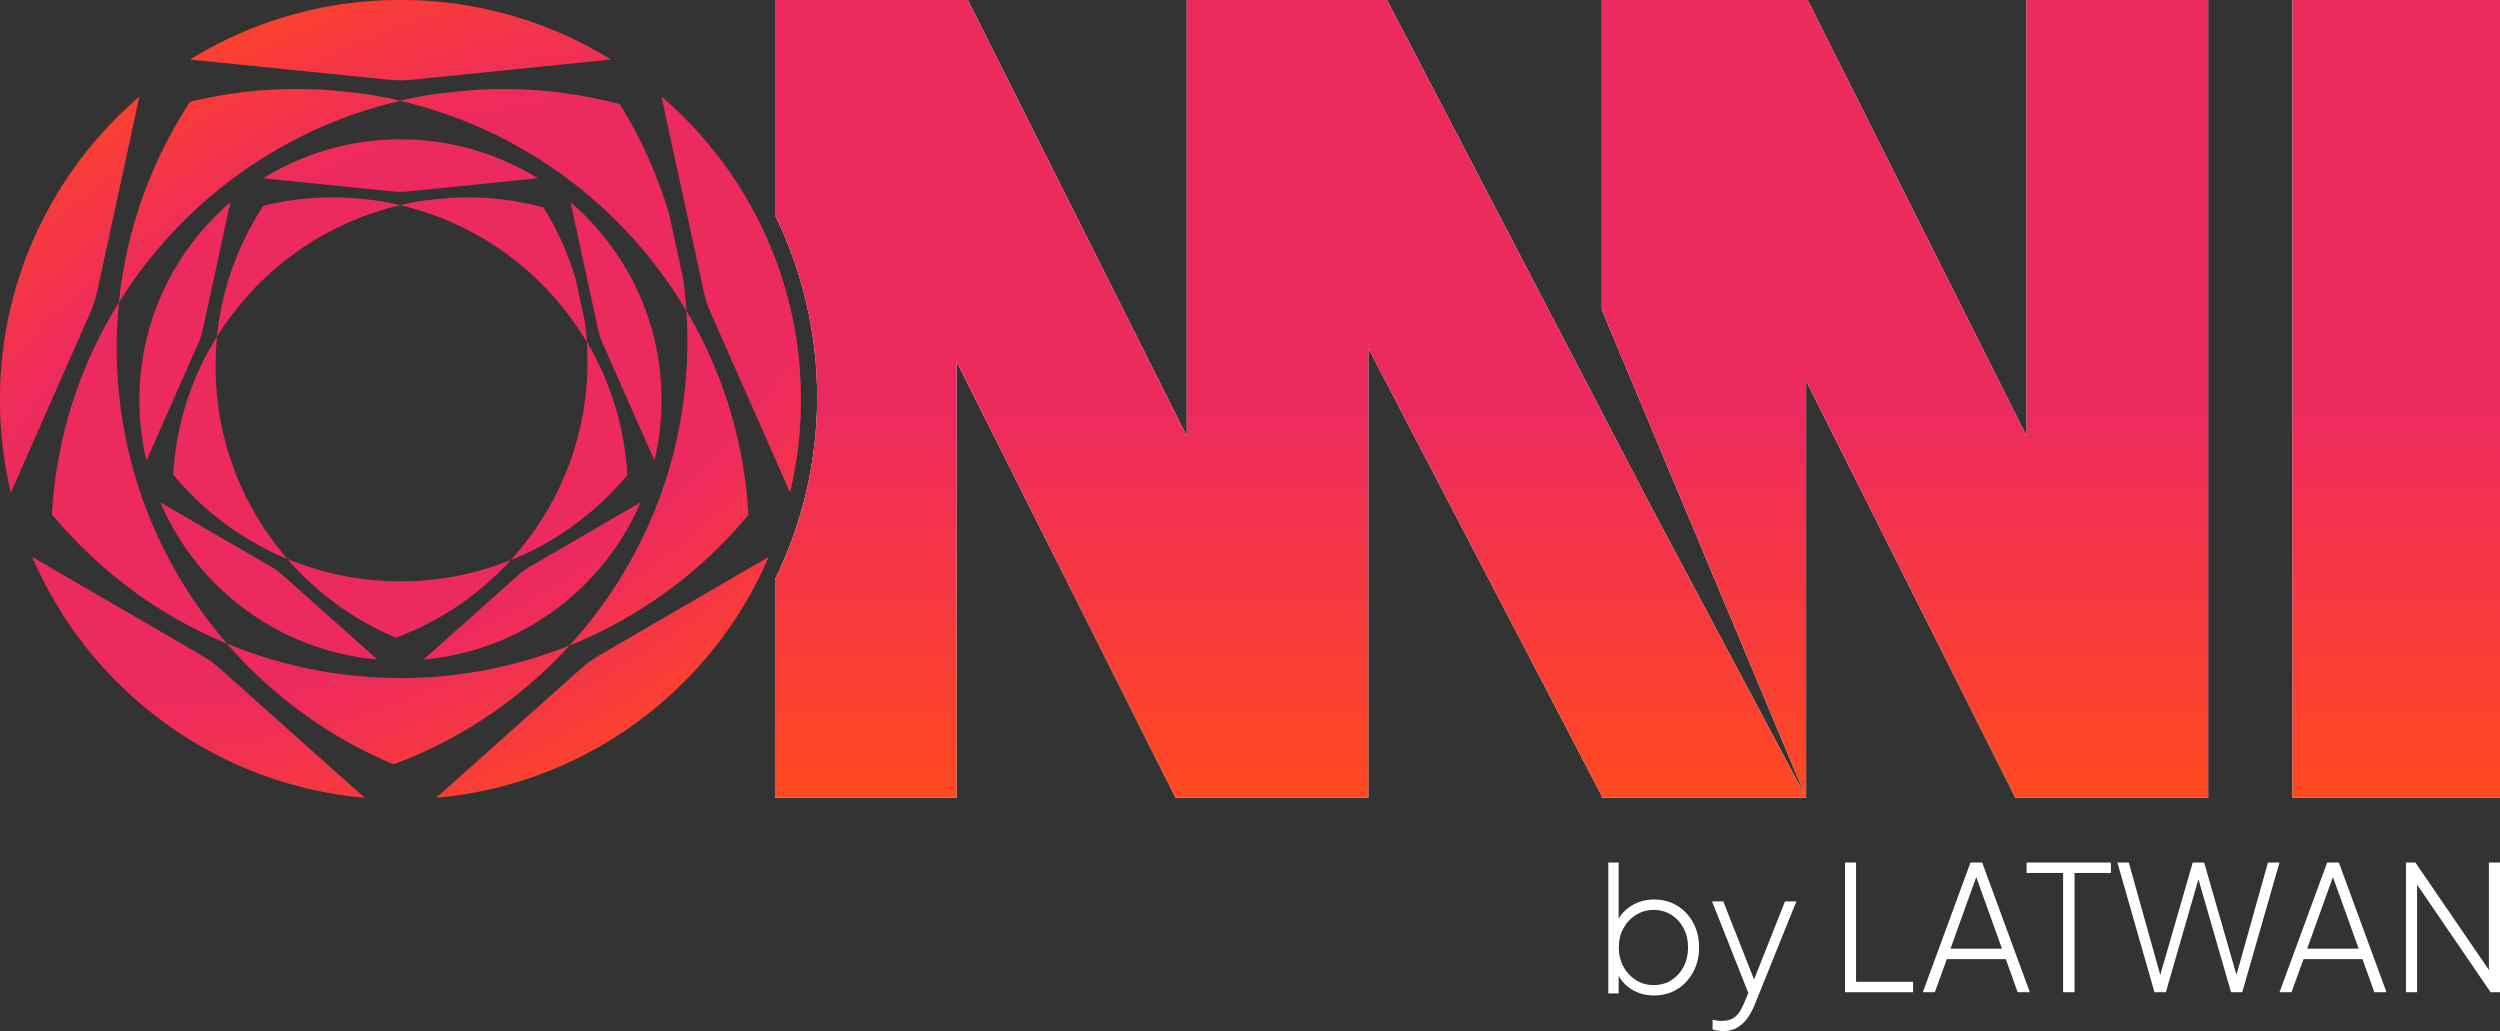 <svg width="771" height="318" viewBox="0 0 771 318" fill="none" xmlns="http://www.w3.org/2000/svg">
<rect x="0" y="0" width="771" height="318" fill="#333333" stroke="none"/>
<path fill-rule="evenodd" clip-rule="evenodd" d="M126.992 24.573L181.87 19.013C179.791 16.364 177.595 13.807 175.319 11.34C159.563 4.058 142.016 0 123.5 0C106.933 0 91.138 3.249 76.716 9.161C73.499 12.371 70.439 15.751 67.562 19.261L120.009 24.573C122.337 24.808 124.677 24.808 126.992 24.573ZM76.715 9.16C73.499 12.37 70.439 15.75 67.562 19.261H67.549L58.645 18.347C64.372 14.811 70.413 11.731 76.715 9.16ZM188.37 18.348L181.871 19.013C179.792 16.364 177.595 13.806 175.32 11.34C179.831 13.415 184.186 15.764 188.37 18.348ZM47.059 52.969C56.188 38.286 72.19 28.308 90.568 27.509C72.191 28.309 56.191 38.286 47.061 52.969C47.061 52.982 47.048 53.008 47.048 53.008C43.635 61.047 40.929 69.477 39.072 78.207V78.259C39.072 78.272 39.072 78.285 39.059 78.299C39.007 79.303 38.98 80.321 38.98 81.339C38.98 83.897 39.163 86.402 39.504 88.856C57.6 62.117 84.731 41.982 116.544 32.86L116.546 32.861H116.559C118.82 32.208 121.095 31.621 123.396 31.086C125.749 31.621 128.063 32.234 130.364 32.9H130.377L130.379 32.899C162.244 42.073 189.428 62.299 207.459 89.154L207.459 89.156C208.936 91.335 210.348 93.567 211.682 95.838C211.46 92.418 211.094 89.039 210.61 85.698L206.347 66.019C206.347 66.013 206.345 66.003 206.342 65.993C206.34 65.987 206.338 65.981 206.337 65.976L206.334 65.967L206.321 65.941C202.764 53.922 197.639 42.569 191.14 32.155C179.66 29.088 167.578 27.457 155.13 27.457H154.033C153.392 27.457 152.751 27.47 152.111 27.496C151.823 27.496 151.535 27.509 151.248 27.522C151.09 27.53 150.933 27.539 150.775 27.548C149.276 27.588 147.796 27.652 146.316 27.758H146.277L135.568 28.841H135.476H135.424C135.405 28.841 135.385 28.845 135.365 28.848C135.346 28.851 135.326 28.855 135.306 28.855C135.28 28.855 135.215 28.868 135.215 28.868H135.163C131.162 29.429 127.267 30.185 123.397 31.085V31.073C119.239 30.094 115.003 29.324 110.714 28.75C110.688 28.737 110.648 28.737 110.648 28.737L101.012 27.758H100.881C100.842 27.758 100.802 27.758 100.763 27.745C100.724 27.745 100.632 27.732 100.632 27.732H100.515C100.205 27.717 99.895 27.701 99.584 27.685L99.584 27.685L99.584 27.685L99.584 27.685C98.327 27.621 97.066 27.556 95.79 27.525L95.742 27.522C95.616 27.516 95.487 27.512 95.356 27.509C95.229 27.506 95.1 27.503 94.971 27.496C94.068 27.47 93.166 27.457 92.264 27.47H92.055H91.741L91.738 27.47C91.699 27.457 91.686 27.457 91.66 27.457C80.284 27.457 69.235 28.814 58.644 31.398H58.631C54.172 38.197 50.288 45.413 47.059 52.969ZM39.503 88.854C38.535 90.316 37.594 91.777 36.691 93.252C37.201 88.175 37.999 83.191 39.058 78.297C39.006 79.302 38.98 80.32 38.98 81.338C38.98 83.895 39.163 86.401 39.503 88.854ZM42.968 29.805L41.464 36.76C38.064 38.065 34.73 39.514 31.461 41.08C35.044 37.073 38.888 33.315 42.968 29.805ZM29.956 89.861L41.463 36.762C38.063 38.067 34.729 39.515 31.46 41.081C11.886 62.887 0 91.688 0 123.255C0 127.457 0.209 131.607 0.628 135.705L0.629 135.708C1.179 141.2 2.094 146.588 3.349 151.846L6.265 145.256L6.264 145.255L27.799 96.49C28.74 94.363 29.473 92.145 29.956 89.861ZM17.141 185.918C14.447 181.39 12.041 176.666 9.949 171.785L16.069 175.335C16.278 178.91 16.644 182.434 17.141 185.918ZM93.653 242.88L93.648 242.881C61.155 234.83 33.749 213.937 17.142 185.919C16.646 182.435 16.279 178.912 16.07 175.336L62.201 202.14C64.215 203.314 66.111 204.685 67.85 206.238L106.134 240.387L106.136 240.387L112.425 245.998C106.02 245.45 99.745 244.394 93.653 242.88ZM229.582 186.388C232.393 181.716 234.891 176.835 237.048 171.785L230.707 175.465L184.811 202.138C182.784 203.313 180.888 204.683 179.149 206.236L139.281 241.81C142.354 242.632 145.479 243.349 148.63 243.95C183.006 236.864 212.152 215.515 229.582 186.388ZM148.631 243.953C144.028 244.905 139.347 245.597 134.574 246.001L139.281 241.812C142.354 242.635 145.479 243.352 148.631 243.953ZM205.552 36.852C209.004 38.183 212.391 39.644 215.699 41.249C212.077 37.178 208.167 33.354 204.035 29.805L205.552 36.852ZM246.373 135.703C246.792 131.605 247.001 127.456 247.001 123.254C247.001 91.765 235.167 63.042 215.698 41.249C212.389 39.644 209.003 38.183 205.551 36.852L217.044 89.859C217.541 92.143 218.26 94.362 219.202 96.489L240.738 145.255C242.751 142.15 244.621 138.966 246.373 135.703ZM246.374 135.703C245.825 141.197 244.909 146.587 243.654 151.846L240.738 145.256C242.752 142.15 244.622 138.966 246.374 135.703ZM222.929 119.782C220.34 113.518 216.613 107.842 211.984 103.026C211.945 100.612 211.854 98.211 211.684 95.836C216.155 103.379 219.947 111.391 222.929 119.782ZM194.829 189.547C188.736 193.188 182.329 196.372 175.66 199.047C177.282 197.285 178.838 195.484 180.354 193.644C185.441 192.953 190.292 191.557 194.829 189.547ZM212.062 177.437C218.875 171.825 225.151 165.587 230.787 158.802C230.199 147.905 228.355 137.348 225.374 127.273C226.407 131.436 226.956 135.782 226.956 140.271C226.956 154.691 221.294 167.767 212.062 177.437ZM226.953 140.271C226.953 154.691 221.292 167.767 212.06 177.437C212.06 177.437 212.06 177.45 212.047 177.45C206.634 181.9 200.88 185.945 194.826 189.547C190.289 191.557 185.438 192.953 180.352 193.645C200.135 169.633 212.008 138.888 212.008 105.376C212.008 104.593 212.008 103.81 211.982 103.027C216.61 107.843 220.337 113.519 222.926 119.783L222.965 119.901C223.841 122.302 224.626 124.729 225.345 127.182C225.358 127.208 225.371 127.248 225.371 127.274C226.404 131.437 226.953 135.782 226.953 140.271ZM144.423 224.607C137.156 228.988 129.445 232.705 121.382 235.705C101.481 227.366 83.933 214.538 70.008 198.5C72.048 199.361 74.114 200.17 76.206 200.914H76.219C85.411 217.54 103.142 228.788 123.501 228.788C127.717 228.788 131.82 228.309 135.756 227.4C131.823 228.307 127.724 228.786 123.512 228.786C103.153 228.786 85.423 217.537 76.231 200.911C90.993 206.236 106.906 209.133 123.512 209.133C140.112 209.133 156.046 206.238 170.804 200.904L170.806 200.9L170.807 200.898H170.811C172.444 200.325 174.063 199.712 175.657 199.047C172.153 202.883 168.453 206.511 164.544 209.917V209.929C158.333 215.384 151.651 220.277 144.538 224.558C144.499 224.558 144.473 224.571 144.446 224.597L144.423 224.607ZM36.69 93.281C36.403 96.087 36.193 98.919 36.089 101.777C33.622 104.192 31.387 106.842 29.418 109.689C31.387 106.844 33.621 104.198 36.087 101.789C36.009 103.668 35.97 105.534 35.97 107.44C35.97 139.959 47.162 169.881 65.899 193.566L65.903 193.567C67.224 195.25 68.597 196.895 69.996 198.5C63.999 196.022 58.224 193.128 52.696 189.855L52.681 189.848C52.676 189.844 52.671 189.841 52.667 189.838L52.661 189.835C52.654 189.832 52.648 189.829 52.641 189.822C46.117 185.986 39.945 181.627 34.165 176.786H34.139L34.078 176.719C27.513 171.239 21.48 165.176 16.02 158.581C16.645 147.307 18.634 136.382 21.805 125.988L21.835 125.879C21.9 125.644 21.966 125.409 22.044 125.174C22.45 123.895 22.855 122.629 23.299 121.377C23.313 121.338 23.326 121.298 23.339 121.246L23.353 121.209C26.751 111.344 31.244 102 36.69 93.281ZM49.484 154.975C50.848 158.156 52.416 161.235 54.172 164.187C53.848 161.916 53.61 159.619 53.473 157.288L49.484 154.975ZM104.042 201.317L104.045 201.316C108.016 202.303 112.106 202.991 116.281 203.349L112.181 199.691L112.18 199.691L87.226 177.432C86.092 176.419 84.856 175.526 83.544 174.761L53.474 157.289C53.611 159.62 53.849 161.917 54.173 164.188C64.998 182.45 82.862 196.069 104.042 201.317ZM71.007 62.425L70.027 66.959C67.811 67.81 65.638 68.754 63.507 69.775C65.842 67.163 68.348 64.713 71.007 62.425ZM62.526 101.571L70.027 66.96C67.811 67.811 65.637 68.755 63.506 69.776C50.747 83.989 43 102.762 43 123.339C43 126.077 43.136 128.782 43.409 131.453L43.41 131.455C43.768 135.035 44.365 138.547 45.183 141.974L47.083 137.679L47.083 137.678L61.12 105.893C61.734 104.506 62.211 103.06 62.526 101.571ZM192.647 164.493C194.48 161.448 196.108 158.267 197.514 154.975L193.38 157.374L163.465 174.76C162.144 175.525 160.908 176.418 159.774 177.431L133.787 200.618C135.79 201.154 137.827 201.622 139.881 202.013C162.288 197.395 181.286 183.479 192.647 164.493ZM139.881 202.015C136.881 202.636 133.83 203.087 130.719 203.351L133.788 200.62C135.79 201.156 137.827 201.624 139.881 202.015ZM73.672 77.525C79.623 67.954 90.053 61.45 102.032 60.929C90.053 61.451 79.624 67.954 73.674 77.525C73.674 77.529 73.671 77.535 73.669 77.541C73.667 77.546 73.665 77.55 73.665 77.55C71.441 82.79 69.676 88.285 68.466 93.976V94.01C68.466 94.018 68.466 94.027 68.457 94.035C68.423 94.69 68.406 95.354 68.406 96.017C68.406 97.684 68.526 99.318 68.747 100.917C80.543 83.488 98.228 70.363 118.964 64.417L118.965 64.418H118.974C120.448 63.992 121.931 63.61 123.431 63.261V63.252C120.721 62.615 117.959 62.113 115.164 61.738C115.147 61.73 115.121 61.73 115.121 61.73L108.84 61.092H108.755C108.729 61.092 108.703 61.092 108.678 61.084C108.652 61.084 108.593 61.075 108.593 61.075H108.516C108.314 61.065 108.112 61.055 107.909 61.044L107.909 61.044C107.09 61.002 106.268 60.96 105.436 60.94L105.405 60.938C105.323 60.934 105.239 60.932 105.154 60.929C105.07 60.927 104.986 60.925 104.902 60.921C104.314 60.904 103.726 60.895 103.138 60.904H103.001H102.797L102.795 60.904C102.77 60.896 102.761 60.896 102.744 60.896C95.329 60.896 88.127 61.78 81.223 63.464H81.215C78.308 67.896 75.777 72.6 73.672 77.525ZM68.747 100.916C68.116 101.868 67.502 102.821 66.914 103.782C67.247 100.473 67.767 97.224 68.457 94.034C68.423 94.689 68.406 95.353 68.406 96.016C68.406 97.683 68.525 99.317 68.747 100.916ZM125.779 59.017L161.55 55.393C160.195 53.667 158.763 51.999 157.28 50.392C147.009 45.645 135.572 43 123.503 43C112.704 43 102.408 45.118 93.007 48.971C90.911 51.064 88.916 53.267 87.041 55.555L121.227 59.017C122.744 59.17 124.27 59.17 125.779 59.017ZM93.007 48.971C90.91 51.063 88.916 53.266 87.041 55.554H87.032L81.228 54.959C84.961 52.654 88.899 50.647 93.007 48.971ZM165.786 54.959L161.55 55.393C160.195 53.666 158.763 51.999 157.28 50.392C160.221 51.744 163.059 53.275 165.786 54.959ZM176.983 67.019C179.233 67.886 181.44 68.839 183.597 69.885C181.236 67.231 178.687 64.739 175.994 62.425L176.983 67.019ZM203.591 131.452C203.864 128.781 204 126.077 204 123.338C204 102.812 196.287 84.09 183.596 69.885C181.44 68.839 179.232 67.886 176.982 67.019L184.474 101.57C184.798 103.059 185.266 104.505 185.88 105.892L199.918 137.679C201.23 135.654 202.449 133.579 203.591 131.452ZM203.592 131.452C203.234 135.033 202.637 138.546 201.819 141.974L199.918 137.679C201.231 135.654 202.449 133.579 203.592 131.452ZM178.227 101.111C166.474 83.606 148.755 70.422 127.984 64.443L127.983 64.443H127.974C126.474 64.01 124.966 63.61 123.432 63.261C125.955 62.674 128.494 62.181 131.102 61.815H131.137C131.137 61.815 131.179 61.806 131.196 61.806C131.209 61.806 131.222 61.804 131.235 61.802C131.241 61.801 131.247 61.8 131.253 61.799L131.262 61.798C131.265 61.798 131.267 61.798 131.269 61.798C131.27 61.798 131.272 61.798 131.273 61.798H131.307H131.367L138.347 61.092H138.373C139.337 61.023 140.302 60.981 141.279 60.955C141.382 60.949 141.484 60.943 141.587 60.938L141.587 60.938C141.775 60.93 141.962 60.921 142.15 60.921C142.567 60.904 142.985 60.896 143.402 60.896H144.117C152.231 60.896 160.107 61.959 167.59 63.958C171.826 70.746 175.167 78.146 177.485 85.98L177.494 85.997L177.496 86.005L177.499 86.014L177.501 86.023C177.501 86.025 177.502 86.027 177.502 86.029L177.502 86.031L180.281 98.858C180.596 101.036 180.835 103.239 180.98 105.468C180.11 103.987 179.19 102.533 178.227 101.112L178.227 101.111ZM188.311 121.077C186.624 116.994 184.194 113.293 181.177 110.155C181.152 108.581 181.092 107.016 180.981 105.468C183.896 110.384 186.368 115.607 188.311 121.077ZM169.995 166.551C166.023 168.924 161.847 171 157.5 172.743C158.557 171.595 159.571 170.421 160.56 169.222C163.876 168.771 167.038 167.861 169.995 166.551ZM181.228 158.657C185.669 154.999 189.76 150.933 193.433 146.51C193.05 139.408 191.848 132.526 189.905 125.96C190.578 128.673 190.936 131.506 190.936 134.432C190.936 143.831 187.245 152.354 181.228 158.657ZM190.934 134.432C190.934 143.831 187.244 152.354 181.227 158.657C181.227 158.657 181.227 158.666 181.218 158.666C177.69 161.566 173.939 164.203 169.993 166.551C167.036 167.861 163.874 168.771 160.558 169.222C173.454 153.571 181.193 133.53 181.193 111.686C181.193 111.176 181.193 110.666 181.176 110.155C184.193 113.294 186.622 116.994 188.309 121.077L188.335 121.154C188.906 122.719 189.417 124.301 189.886 125.9C189.895 125.917 189.903 125.943 189.903 125.96C190.576 128.673 190.934 131.506 190.934 134.432ZM137.138 189.405C132.401 192.261 127.375 194.684 122.119 196.639C109.147 191.204 97.709 182.843 88.632 172.389C89.962 172.95 91.308 173.477 92.672 173.962H92.681C98.672 184.799 110.23 192.131 123.5 192.131C126.248 192.131 128.923 191.819 131.488 191.226C128.925 191.818 126.253 192.129 123.508 192.129C110.237 192.129 98.68 184.797 92.688 173.96C102.311 177.431 112.683 179.319 123.508 179.319C134.328 179.319 144.714 177.432 154.333 173.956L154.335 173.953L154.336 173.952H154.338C155.402 173.578 156.458 173.178 157.497 172.745C155.213 175.246 152.801 177.61 150.253 179.83V179.838C146.205 183.394 141.849 186.583 137.213 189.373C137.187 189.373 137.17 189.382 137.153 189.399L137.138 189.405ZM66.917 103.806C66.73 105.634 66.593 107.48 66.525 109.343C64.917 110.918 63.46 112.645 62.177 114.5C63.46 112.646 64.917 110.922 66.524 109.351C66.473 110.576 66.448 111.792 66.448 113.034C66.448 134.231 73.743 153.735 85.956 169.174L85.959 169.174C86.82 170.271 87.715 171.343 88.626 172.389C84.717 170.774 80.953 168.888 77.35 166.755L77.34 166.75C77.336 166.746 77.331 166.744 77.327 166.742C77.323 166.74 77.319 166.738 77.314 166.733C73.061 164.233 69.038 161.392 65.271 158.236H65.254L65.214 158.192C60.935 154.62 57.003 150.668 53.443 146.37C53.851 139.021 55.148 131.9 57.215 125.124L57.234 125.053L57.234 125.053C57.277 124.9 57.319 124.747 57.37 124.594C57.635 123.761 57.899 122.935 58.189 122.119C58.197 122.093 58.206 122.068 58.214 122.034L58.224 122.01C60.438 115.579 63.367 109.489 66.917 103.806Z" fill="#882F30"/>
<path fill-rule="evenodd" clip-rule="evenodd" d="M126.992 24.573L181.87 19.013C179.791 16.364 177.595 13.807 175.319 11.34C159.563 4.058 142.016 0 123.5 0C106.933 0 91.138 3.249 76.716 9.161C73.499 12.371 70.439 15.751 67.562 19.261L120.009 24.573C122.337 24.808 124.677 24.808 126.992 24.573ZM76.715 9.16C73.499 12.37 70.439 15.75 67.562 19.261H67.549L58.645 18.347C64.372 14.811 70.413 11.731 76.715 9.16ZM188.37 18.348L181.871 19.013C179.792 16.364 177.595 13.806 175.32 11.34C179.831 13.415 184.186 15.764 188.37 18.348ZM47.059 52.969C56.188 38.286 72.19 28.308 90.568 27.509C72.191 28.309 56.191 38.286 47.061 52.969C47.061 52.982 47.048 53.008 47.048 53.008C43.635 61.047 40.929 69.477 39.072 78.207V78.259C39.072 78.272 39.072 78.285 39.059 78.299C39.007 79.303 38.98 80.321 38.98 81.339C38.98 83.897 39.163 86.402 39.504 88.856C57.6 62.117 84.731 41.982 116.544 32.86L116.546 32.861H116.559C118.82 32.208 121.095 31.621 123.396 31.086C125.749 31.621 128.063 32.234 130.364 32.9H130.377L130.379 32.899C162.244 42.073 189.428 62.299 207.459 89.154L207.459 89.156C208.936 91.335 210.348 93.567 211.682 95.838C211.46 92.418 211.094 89.039 210.61 85.698L206.347 66.019C206.347 66.013 206.345 66.003 206.342 65.993C206.34 65.987 206.338 65.981 206.337 65.976L206.334 65.967L206.321 65.941C202.764 53.922 197.639 42.569 191.14 32.155C179.66 29.088 167.578 27.457 155.13 27.457H154.033C153.392 27.457 152.751 27.47 152.111 27.496C151.823 27.496 151.535 27.509 151.248 27.522C151.09 27.53 150.933 27.539 150.775 27.548C149.276 27.588 147.796 27.652 146.316 27.758H146.277L135.568 28.841H135.476H135.424C135.405 28.841 135.385 28.845 135.365 28.848C135.346 28.851 135.326 28.855 135.306 28.855C135.28 28.855 135.215 28.868 135.215 28.868H135.163C131.162 29.429 127.267 30.185 123.397 31.085V31.073C119.239 30.094 115.003 29.324 110.714 28.75C110.688 28.737 110.648 28.737 110.648 28.737L101.012 27.758H100.881C100.842 27.758 100.802 27.758 100.763 27.745C100.724 27.745 100.632 27.732 100.632 27.732H100.515C100.205 27.717 99.895 27.701 99.584 27.685L99.584 27.685L99.584 27.685L99.584 27.685C98.327 27.621 97.066 27.556 95.79 27.525L95.742 27.522C95.616 27.516 95.487 27.512 95.356 27.509C95.229 27.506 95.1 27.503 94.971 27.496C94.068 27.47 93.166 27.457 92.264 27.47H92.055H91.741L91.738 27.47C91.699 27.457 91.686 27.457 91.66 27.457C80.284 27.457 69.235 28.814 58.644 31.398H58.631C54.172 38.197 50.288 45.413 47.059 52.969ZM39.503 88.854C38.535 90.316 37.594 91.777 36.691 93.252C37.201 88.175 37.999 83.191 39.058 78.297C39.006 79.302 38.98 80.32 38.98 81.338C38.98 83.895 39.163 86.401 39.503 88.854ZM42.968 29.805L41.464 36.76C38.064 38.065 34.73 39.514 31.461 41.08C35.044 37.073 38.888 33.315 42.968 29.805ZM29.956 89.861L41.463 36.762C38.063 38.067 34.729 39.515 31.46 41.081C11.886 62.887 0 91.688 0 123.255C0 127.457 0.209 131.607 0.628 135.705L0.629 135.708C1.179 141.2 2.094 146.588 3.349 151.846L6.265 145.256L6.264 145.255L27.799 96.49C28.74 94.363 29.473 92.145 29.956 89.861ZM17.141 185.918C14.447 181.39 12.041 176.666 9.949 171.785L16.069 175.335C16.278 178.91 16.644 182.434 17.141 185.918ZM93.653 242.88L93.648 242.881C61.155 234.83 33.749 213.937 17.142 185.919C16.646 182.435 16.279 178.912 16.07 175.336L62.201 202.14C64.215 203.314 66.111 204.685 67.85 206.238L106.134 240.387L106.136 240.387L112.425 245.998C106.02 245.45 99.745 244.394 93.653 242.88ZM229.582 186.388C232.393 181.716 234.891 176.835 237.048 171.785L230.707 175.465L184.811 202.138C182.784 203.313 180.888 204.683 179.149 206.236L139.281 241.81C142.354 242.632 145.479 243.349 148.63 243.95C183.006 236.864 212.152 215.515 229.582 186.388ZM148.631 243.953C144.028 244.905 139.347 245.597 134.574 246.001L139.281 241.812C142.354 242.635 145.479 243.352 148.631 243.953ZM205.552 36.852C209.004 38.183 212.391 39.644 215.699 41.249C212.077 37.178 208.167 33.354 204.035 29.805L205.552 36.852ZM246.373 135.703C246.792 131.605 247.001 127.456 247.001 123.254C247.001 91.765 235.167 63.042 215.698 41.249C212.389 39.644 209.003 38.183 205.551 36.852L217.044 89.859C217.541 92.143 218.26 94.362 219.202 96.489L240.738 145.255C242.751 142.15 244.621 138.966 246.373 135.703ZM246.374 135.703C245.825 141.197 244.909 146.587 243.654 151.846L240.738 145.256C242.752 142.15 244.622 138.966 246.374 135.703ZM222.929 119.782C220.34 113.518 216.613 107.842 211.984 103.026C211.945 100.612 211.854 98.211 211.684 95.836C216.155 103.379 219.947 111.391 222.929 119.782ZM194.829 189.547C188.736 193.188 182.329 196.372 175.66 199.047C177.282 197.285 178.838 195.484 180.354 193.644C185.441 192.953 190.292 191.557 194.829 189.547ZM212.062 177.437C218.875 171.825 225.151 165.587 230.787 158.802C230.199 147.905 228.355 137.348 225.374 127.273C226.407 131.436 226.956 135.782 226.956 140.271C226.956 154.691 221.294 167.767 212.062 177.437ZM226.953 140.271C226.953 154.691 221.292 167.767 212.06 177.437C212.06 177.437 212.06 177.45 212.047 177.45C206.634 181.9 200.88 185.945 194.826 189.547C190.289 191.557 185.438 192.953 180.352 193.645C200.135 169.633 212.008 138.888 212.008 105.376C212.008 104.593 212.008 103.81 211.982 103.027C216.61 107.843 220.337 113.519 222.926 119.783L222.965 119.901C223.841 122.302 224.626 124.729 225.345 127.182C225.358 127.208 225.371 127.248 225.371 127.274C226.404 131.437 226.953 135.782 226.953 140.271ZM144.423 224.607C137.156 228.988 129.445 232.705 121.382 235.705C101.481 227.366 83.933 214.538 70.008 198.5C72.048 199.361 74.114 200.17 76.206 200.914H76.219C85.411 217.54 103.142 228.788 123.501 228.788C127.717 228.788 131.82 228.309 135.756 227.4C131.823 228.307 127.724 228.786 123.512 228.786C103.153 228.786 85.423 217.537 76.231 200.911C90.993 206.236 106.906 209.133 123.512 209.133C140.112 209.133 156.046 206.238 170.804 200.904L170.806 200.9L170.807 200.898H170.811C172.444 200.325 174.063 199.712 175.657 199.047C172.153 202.883 168.453 206.511 164.544 209.917V209.929C158.333 215.384 151.651 220.277 144.538 224.558C144.499 224.558 144.473 224.571 144.446 224.597L144.423 224.607ZM36.69 93.281C36.403 96.087 36.193 98.919 36.089 101.777C33.622 104.192 31.387 106.842 29.418 109.689C31.387 106.844 33.621 104.198 36.087 101.789C36.009 103.668 35.97 105.534 35.97 107.44C35.97 139.959 47.162 169.881 65.899 193.566L65.903 193.567C67.224 195.25 68.597 196.895 69.996 198.5C63.999 196.022 58.224 193.128 52.696 189.855L52.681 189.848C52.676 189.844 52.671 189.841 52.667 189.838L52.661 189.835C52.654 189.832 52.648 189.829 52.641 189.822C46.117 185.986 39.945 181.627 34.165 176.786H34.139L34.078 176.719C27.513 171.239 21.48 165.176 16.02 158.581C16.645 147.307 18.634 136.382 21.805 125.988L21.835 125.879C21.9 125.644 21.966 125.409 22.044 125.174C22.45 123.895 22.855 122.629 23.299 121.377C23.313 121.338 23.326 121.298 23.339 121.246L23.353 121.209C26.751 111.344 31.244 102 36.69 93.281ZM49.484 154.975C50.848 158.156 52.416 161.235 54.172 164.187C53.848 161.916 53.61 159.619 53.473 157.288L49.484 154.975ZM104.042 201.317L104.045 201.316C108.016 202.303 112.106 202.991 116.281 203.349L112.181 199.691L112.18 199.691L87.226 177.432C86.092 176.419 84.856 175.526 83.544 174.761L53.474 157.289C53.611 159.62 53.849 161.917 54.173 164.188C64.998 182.45 82.862 196.069 104.042 201.317ZM71.007 62.425L70.027 66.959C67.811 67.81 65.638 68.754 63.507 69.775C65.842 67.163 68.348 64.713 71.007 62.425ZM62.526 101.571L70.027 66.96C67.811 67.811 65.637 68.755 63.506 69.776C50.747 83.989 43 102.762 43 123.339C43 126.077 43.136 128.782 43.409 131.453L43.41 131.455C43.768 135.035 44.365 138.547 45.183 141.974L47.083 137.679L47.083 137.678L61.12 105.893C61.734 104.506 62.211 103.06 62.526 101.571ZM192.647 164.493C194.48 161.448 196.108 158.267 197.514 154.975L193.38 157.374L163.465 174.76C162.144 175.525 160.908 176.418 159.774 177.431L133.787 200.618C135.79 201.154 137.827 201.622 139.881 202.013C162.288 197.395 181.286 183.479 192.647 164.493ZM139.881 202.015C136.881 202.636 133.83 203.087 130.719 203.351L133.788 200.62C135.79 201.156 137.827 201.624 139.881 202.015ZM73.672 77.525C79.623 67.954 90.053 61.45 102.032 60.929C90.053 61.451 79.624 67.954 73.674 77.525C73.674 77.529 73.671 77.535 73.669 77.541C73.667 77.546 73.665 77.55 73.665 77.55C71.441 82.79 69.676 88.285 68.466 93.976V94.01C68.466 94.018 68.466 94.027 68.457 94.035C68.423 94.69 68.406 95.354 68.406 96.017C68.406 97.684 68.526 99.318 68.747 100.917C80.543 83.488 98.228 70.363 118.964 64.417L118.965 64.418H118.974C120.448 63.992 121.931 63.61 123.431 63.261V63.252C120.721 62.615 117.959 62.113 115.164 61.738C115.147 61.73 115.121 61.73 115.121 61.73L108.84 61.092H108.755C108.729 61.092 108.703 61.092 108.678 61.084C108.652 61.084 108.593 61.075 108.593 61.075H108.516C108.314 61.065 108.112 61.055 107.909 61.044L107.909 61.044C107.09 61.002 106.268 60.96 105.436 60.94L105.405 60.938C105.323 60.934 105.239 60.932 105.154 60.929C105.07 60.927 104.986 60.925 104.902 60.921C104.314 60.904 103.726 60.895 103.138 60.904H103.001H102.797L102.795 60.904C102.77 60.896 102.761 60.896 102.744 60.896C95.329 60.896 88.127 61.78 81.223 63.464H81.215C78.308 67.896 75.777 72.6 73.672 77.525ZM68.747 100.916C68.116 101.868 67.502 102.821 66.914 103.782C67.247 100.473 67.767 97.224 68.457 94.034C68.423 94.689 68.406 95.353 68.406 96.016C68.406 97.683 68.525 99.317 68.747 100.916ZM125.779 59.017L161.55 55.393C160.195 53.667 158.763 51.999 157.28 50.392C147.009 45.645 135.572 43 123.503 43C112.704 43 102.408 45.118 93.007 48.971C90.911 51.064 88.916 53.267 87.041 55.555L121.227 59.017C122.744 59.17 124.27 59.17 125.779 59.017ZM93.007 48.971C90.91 51.063 88.916 53.266 87.041 55.554H87.032L81.228 54.959C84.961 52.654 88.899 50.647 93.007 48.971ZM165.786 54.959L161.55 55.393C160.195 53.666 158.763 51.999 157.28 50.392C160.221 51.744 163.059 53.275 165.786 54.959ZM176.983 67.019C179.233 67.886 181.44 68.839 183.597 69.885C181.236 67.231 178.687 64.739 175.994 62.425L176.983 67.019ZM203.591 131.452C203.864 128.781 204 126.077 204 123.338C204 102.812 196.287 84.09 183.596 69.885C181.44 68.839 179.232 67.886 176.982 67.019L184.474 101.57C184.798 103.059 185.266 104.505 185.88 105.892L199.918 137.679C201.23 135.654 202.449 133.579 203.591 131.452ZM203.592 131.452C203.234 135.033 202.637 138.546 201.819 141.974L199.918 137.679C201.231 135.654 202.449 133.579 203.592 131.452ZM178.227 101.111C166.474 83.606 148.755 70.422 127.984 64.443L127.983 64.443H127.974C126.474 64.01 124.966 63.61 123.432 63.261C125.955 62.674 128.494 62.181 131.102 61.815H131.137C131.137 61.815 131.179 61.806 131.196 61.806C131.209 61.806 131.222 61.804 131.235 61.802C131.241 61.801 131.247 61.8 131.253 61.799L131.262 61.798C131.265 61.798 131.267 61.798 131.269 61.798C131.27 61.798 131.272 61.798 131.273 61.798H131.307H131.367L138.347 61.092H138.373C139.337 61.023 140.302 60.981 141.279 60.955C141.382 60.949 141.484 60.943 141.587 60.938L141.587 60.938C141.775 60.93 141.962 60.921 142.15 60.921C142.567 60.904 142.985 60.896 143.402 60.896H144.117C152.231 60.896 160.107 61.959 167.59 63.958C171.826 70.746 175.167 78.146 177.485 85.98L177.494 85.997L177.496 86.005L177.499 86.014L177.501 86.023C177.501 86.025 177.502 86.027 177.502 86.029L177.502 86.031L180.281 98.858C180.596 101.036 180.835 103.239 180.98 105.468C180.11 103.987 179.19 102.533 178.227 101.112L178.227 101.111ZM188.311 121.077C186.624 116.994 184.194 113.293 181.177 110.155C181.152 108.581 181.092 107.016 180.981 105.468C183.896 110.384 186.368 115.607 188.311 121.077ZM169.995 166.551C166.023 168.924 161.847 171 157.5 172.743C158.557 171.595 159.571 170.421 160.56 169.222C163.876 168.771 167.038 167.861 169.995 166.551ZM181.228 158.657C185.669 154.999 189.76 150.933 193.433 146.51C193.05 139.408 191.848 132.526 189.905 125.96C190.578 128.673 190.936 131.506 190.936 134.432C190.936 143.831 187.245 152.354 181.228 158.657ZM190.934 134.432C190.934 143.831 187.244 152.354 181.227 158.657C181.227 158.657 181.227 158.666 181.218 158.666C177.69 161.566 173.939 164.203 169.993 166.551C167.036 167.861 163.874 168.771 160.558 169.222C173.454 153.571 181.193 133.53 181.193 111.686C181.193 111.176 181.193 110.666 181.176 110.155C184.193 113.294 186.622 116.994 188.309 121.077L188.335 121.154C188.906 122.719 189.417 124.301 189.886 125.9C189.895 125.917 189.903 125.943 189.903 125.96C190.576 128.673 190.934 131.506 190.934 134.432ZM137.138 189.405C132.401 192.261 127.375 194.684 122.119 196.639C109.147 191.204 97.709 182.843 88.632 172.389C89.962 172.95 91.308 173.477 92.672 173.962H92.681C98.672 184.799 110.23 192.131 123.5 192.131C126.248 192.131 128.923 191.819 131.488 191.226C128.925 191.818 126.253 192.129 123.508 192.129C110.237 192.129 98.68 184.797 92.688 173.96C102.311 177.431 112.683 179.319 123.508 179.319C134.328 179.319 144.714 177.432 154.333 173.956L154.335 173.953L154.336 173.952H154.338C155.402 173.578 156.458 173.178 157.497 172.745C155.213 175.246 152.801 177.61 150.253 179.83V179.838C146.205 183.394 141.849 186.583 137.213 189.373C137.187 189.373 137.17 189.382 137.153 189.399L137.138 189.405ZM66.917 103.806C66.73 105.634 66.593 107.48 66.525 109.343C64.917 110.918 63.46 112.645 62.177 114.5C63.46 112.646 64.917 110.922 66.524 109.351C66.473 110.576 66.448 111.792 66.448 113.034C66.448 134.231 73.743 153.735 85.956 169.174L85.959 169.174C86.82 170.271 87.715 171.343 88.626 172.389C84.717 170.774 80.953 168.888 77.35 166.755L77.34 166.75C77.336 166.746 77.331 166.744 77.327 166.742C77.323 166.74 77.319 166.738 77.314 166.733C73.061 164.233 69.038 161.392 65.271 158.236H65.254L65.214 158.192C60.935 154.62 57.003 150.668 53.443 146.37C53.851 139.021 55.148 131.9 57.215 125.124L57.234 125.053L57.234 125.053C57.277 124.9 57.319 124.747 57.37 124.594C57.635 123.761 57.899 122.935 58.189 122.119C58.197 122.093 58.206 122.068 58.214 122.034L58.224 122.01C60.438 115.579 63.367 109.489 66.917 103.806Z" fill="url(#paint0_radial_551_450)"/>
<path fill-rule="evenodd" clip-rule="evenodd" d="M298.475 0H295H239V66.346C247.325 83.288 252 102.348 252 122.5C252 142.652 247.325 161.712 239 178.654V246H295V111.524L362.525 246H366H422V107.415L494 245.52V246H494.25H556H557V117.498L621.525 246H625H681V0H625V134.476L557.475 0H557H498H494V95.58L557 246L509.476 156.76L427.75 0H422H366V134.476L298.475 0ZM707 0H771V246H707V0Z" fill="white"/>
<path fill-rule="evenodd" clip-rule="evenodd" d="M298.475 0H295H239V66.346C247.325 83.288 252 102.348 252 122.5C252 142.652 247.325 161.712 239 178.654V246H295V111.524L362.525 246H366H422V107.415L494 245.52V246H494.25H556H557V117.498L621.525 246H625H681V0H625V134.476L557.475 0H557H498H494V95.58L557 246L509.476 156.76L427.75 0H422H366V134.476L298.475 0ZM707 0H771V246H707V0Z" fill="url(#paint1_linear_551_450)"/>
<path d="M742 306V266H744.9L768.68 300.738H767.573V266H771V306H768.1L744.215 271.047H745.427V306H742Z" fill="white"/>
<path d="M703 306L717.702 266H721.298L736 306H732.244L728.595 295.799H710.405L706.702 306H703ZM711.532 292.577H727.415L718.829 268.685H720.117L711.532 292.577Z" fill="white"/>
<path d="M664.438 306L653 266H656.515L666.799 302.725L665.644 302.671L676.242 266H679.758L690.303 302.671L689.149 302.725L699.432 266H703L691.51 306H688.047L677.397 269.06H678.603L667.953 306H664.438Z" fill="white"/>
<path d="M636.267 306V269.221H625V266H651V269.221H639.787V306H636.267Z" fill="white"/>
<path d="M593 306L607.702 266H611.298L626 306H622.244L618.595 295.799H600.405L596.702 306H593ZM601.532 292.577H617.415L608.829 268.685H610.117L601.532 292.577Z" fill="white"/>
<path d="M569 306V266H572.412V302.779H590V306H569Z" fill="white"/>
<path d="M531.407 318C530.918 318 530.376 317.947 529.782 317.84C529.223 317.769 528.681 317.645 528.157 317.467V314.485C528.577 314.591 529.048 314.68 529.573 314.751C530.132 314.822 530.638 314.858 531.093 314.858C532.805 314.822 534.151 314.396 535.129 313.579C536.108 312.763 536.999 311.413 537.802 309.531L539.794 304.791V307.774L528 278H531.46L541.577 303.672H540.319L550.488 278H554L541 310.224C540.511 311.395 539.864 312.585 539.06 313.792C538.257 315 537.226 315.994 535.968 316.775C534.745 317.592 533.224 318 531.407 318Z" fill="white"/>
<path d="M510.133 307C507.547 307 505.227 306.378 503.173 305.134C501.154 303.854 499.648 302.113 498.657 299.909L499.188 299.163V306.36H496V266H499.188V285.194L498.657 284.181C499.719 282.119 501.242 280.484 503.226 279.276C505.245 278.032 507.547 277.41 510.133 277.41C512.789 277.41 515.163 278.049 517.252 279.329C519.342 280.609 520.989 282.368 522.194 284.607C523.398 286.847 524 289.37 524 292.178C524 294.986 523.398 297.51 522.194 299.749C520.989 301.988 519.342 303.765 517.252 305.081C515.163 306.36 512.789 307 510.133 307ZM510.027 303.801C512.046 303.801 513.852 303.303 515.446 302.308C517.04 301.277 518.297 299.891 519.218 298.15C520.139 296.372 520.6 294.382 520.6 292.178C520.6 289.974 520.139 288.002 519.218 286.26C518.297 284.518 517.04 283.15 515.446 282.155C513.852 281.124 512.046 280.609 510.027 280.609C508.008 280.609 506.183 281.124 504.554 282.155C502.925 283.15 501.632 284.518 500.676 286.26C499.719 288.002 499.241 289.974 499.241 292.178C499.241 294.382 499.719 296.372 500.676 298.15C501.632 299.891 502.925 301.277 504.554 302.308C506.183 303.303 508.008 303.801 510.027 303.801Z" fill="white"/>
<defs>
<radialGradient id="paint0_radial_551_450" cx="0" cy="0" r="1" gradientUnits="userSpaceOnUse" gradientTransform="translate(124 123) rotate(151.323) scale(272.986 140.04)">
<stop offset="0.515" stop-color="#ED2A5E"/>
<stop offset="1" stop-color="#FF4920"/>
</radialGradient>
<linearGradient id="paint1_linear_551_450" x1="267" y1="0" x2="267" y2="246" gradientUnits="userSpaceOnUse">
<stop offset="0.515" stop-color="#ED2A5E"/>
<stop offset="1" stop-color="#FF4920"/>
</linearGradient>
</defs>
</svg>
